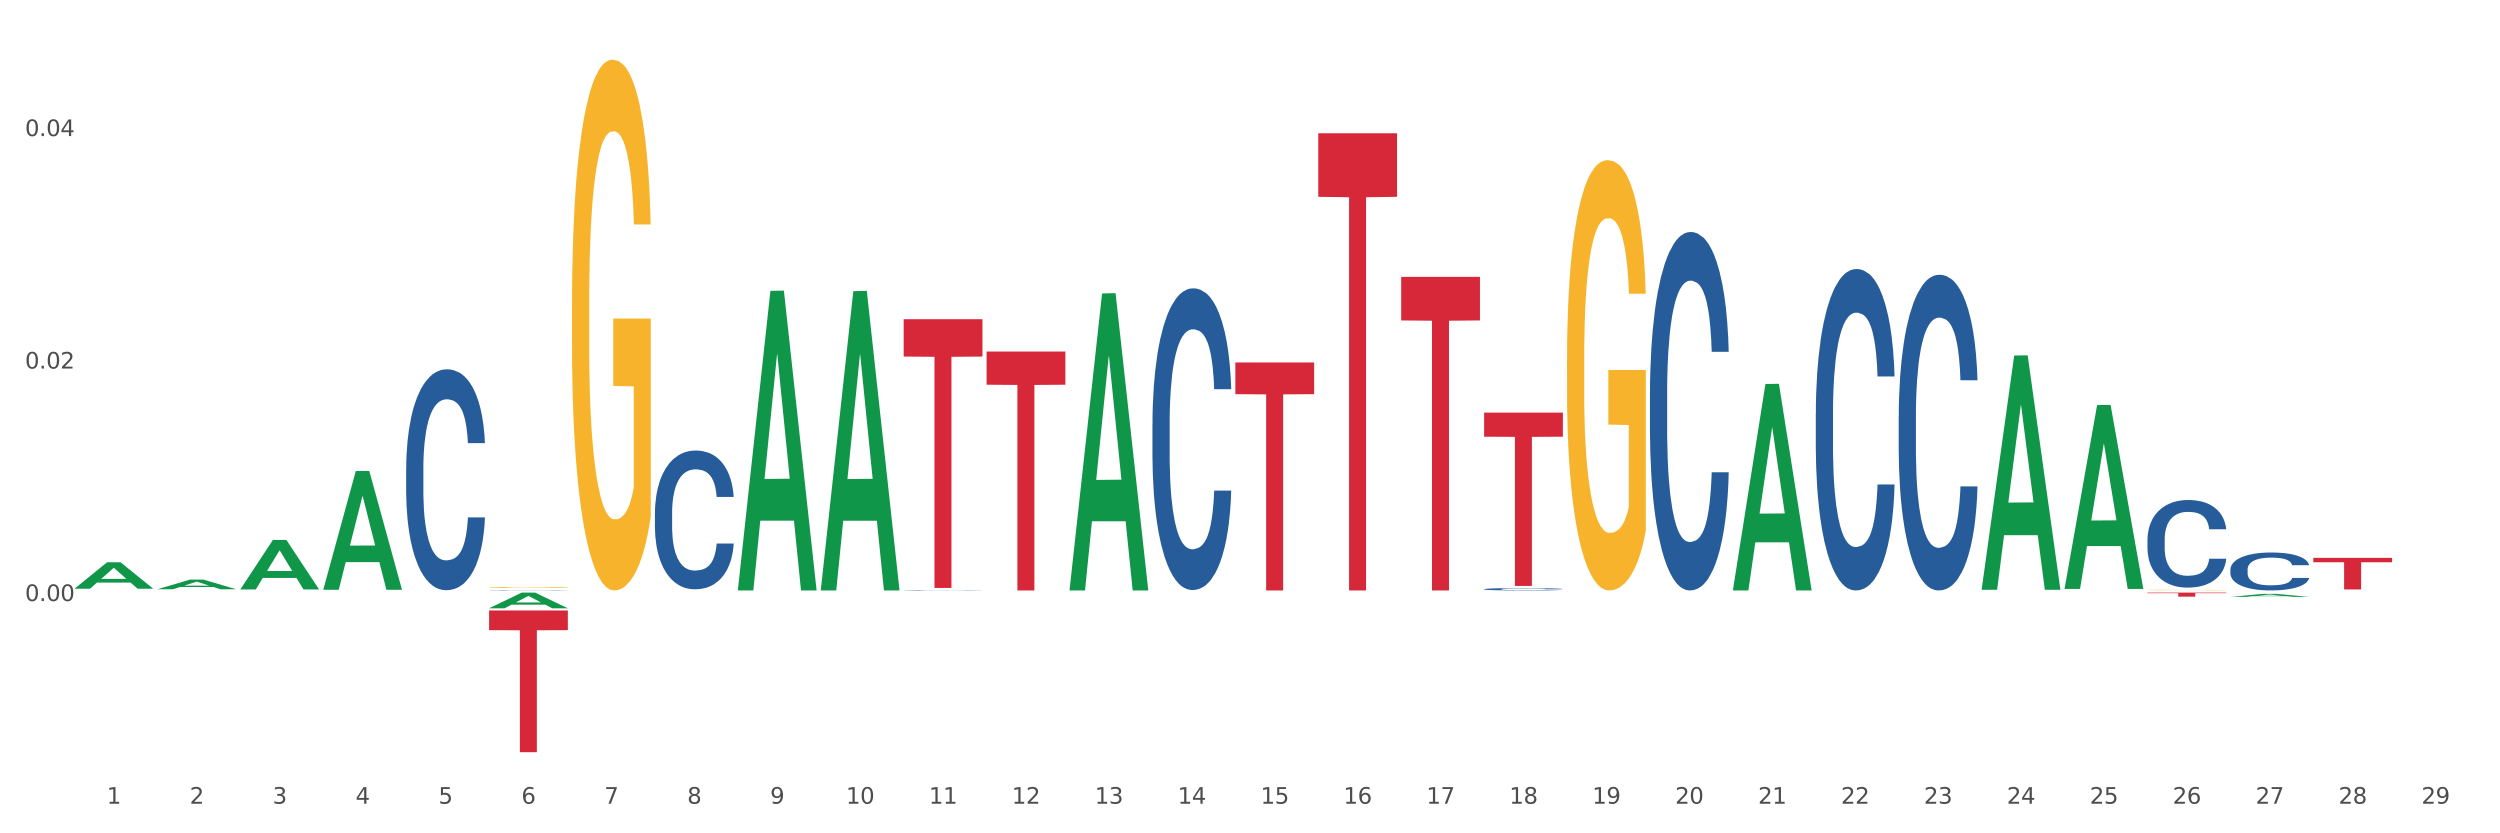 <?xml version="1.0" encoding="utf-8" standalone="no"?>
<!DOCTYPE svg PUBLIC "-//W3C//DTD SVG 1.1//EN"
  "http://www.w3.org/Graphics/SVG/1.1/DTD/svg11.dtd">
<svg xmlns:xlink="http://www.w3.org/1999/xlink" width="1080pt" height="360pt" viewBox="0 0 1080 360" xmlns="http://www.w3.org/2000/svg" version="1.1">
 <rect x="0" y="0" width="1080" height="360" fill="#333333" stroke="none"/>
 <defs>
  <style type="text/css">*{stroke-linejoin: round; stroke-linecap: butt}</style>
 </defs>
 <g id="figure_1">
  <g id="patch_1">
   <path d="M 0 360 
L 1080 360 
L 1080 0 
L 0 0 
z
" style="fill: #ffffff; stroke: #ffffff; stroke-linejoin: miter"/>
  </g>
  <g id="axes_1">
   <g id="matplotlib.axis_1">
    <g id="xtick_1">
     <g id="text_1">
      <!-- 1 -->
      <g style="fill: #4d4d4d" transform="translate(46.136 347.204) scale(0.096 -0.096)">
       <defs>
        <path id="DejaVuSans-31" d="M 794 531 
L 1825 531 
L 1825 4091 
L 703 3866 
L 703 4441 
L 1819 4666 
L 2450 4666 
L 2450 531 
L 3481 531 
L 3481 0 
L 794 0 
L 794 531 
z
" transform="scale(0.016)"/>
       </defs>
       <use xlink:href="#DejaVuSans-31"/>
      </g>
     </g>
    </g>
    <g id="xtick_2">
     <g id="text_2">
      <!-- 2 -->
      <g style="fill: #4d4d4d" transform="translate(81.957 347.204) scale(0.096 -0.096)">
       <defs>
        <path id="DejaVuSans-32" d="M 1228 531 
L 3431 531 
L 3431 0 
L 469 0 
L 469 531 
Q 828 903 1448 1529 
Q 2069 2156 2228 2338 
Q 2531 2678 2651 2914 
Q 2772 3150 2772 3378 
Q 2772 3750 2511 3984 
Q 2250 4219 1831 4219 
Q 1534 4219 1204 4116 
Q 875 4013 500 3803 
L 500 4441 
Q 881 4594 1212 4672 
Q 1544 4750 1819 4750 
Q 2544 4750 2975 4387 
Q 3406 4025 3406 3419 
Q 3406 3131 3298 2873 
Q 3191 2616 2906 2266 
Q 2828 2175 2409 1742 
Q 1991 1309 1228 531 
z
" transform="scale(0.016)"/>
       </defs>
       <use xlink:href="#DejaVuSans-32"/>
      </g>
     </g>
    </g>
    <g id="xtick_3">
     <g id="text_3">
      <!-- 3 -->
      <g style="fill: #4d4d4d" transform="translate(117.779 347.204) scale(0.096 -0.096)">
       <defs>
        <path id="DejaVuSans-33" d="M 2597 2516 
Q 3050 2419 3304 2112 
Q 3559 1806 3559 1356 
Q 3559 666 3084 287 
Q 2609 -91 1734 -91 
Q 1441 -91 1130 -33 
Q 819 25 488 141 
L 488 750 
Q 750 597 1062 519 
Q 1375 441 1716 441 
Q 2309 441 2620 675 
Q 2931 909 2931 1356 
Q 2931 1769 2642 2001 
Q 2353 2234 1838 2234 
L 1294 2234 
L 1294 2753 
L 1863 2753 
Q 2328 2753 2575 2939 
Q 2822 3125 2822 3475 
Q 2822 3834 2567 4026 
Q 2313 4219 1838 4219 
Q 1578 4219 1281 4162 
Q 984 4106 628 3988 
L 628 4550 
Q 988 4650 1302 4700 
Q 1616 4750 1894 4750 
Q 2613 4750 3031 4423 
Q 3450 4097 3450 3541 
Q 3450 3153 3228 2886 
Q 3006 2619 2597 2516 
z
" transform="scale(0.016)"/>
       </defs>
       <use xlink:href="#DejaVuSans-33"/>
      </g>
     </g>
    </g>
    <g id="xtick_4">
     <g id="text_4">
      <!-- 4 -->
      <g style="fill: #4d4d4d" transform="translate(153.6 347.204) scale(0.096 -0.096)">
       <defs>
        <path id="DejaVuSans-34" d="M 2419 4116 
L 825 1625 
L 2419 1625 
L 2419 4116 
z
M 2253 4666 
L 3047 4666 
L 3047 1625 
L 3713 1625 
L 3713 1100 
L 3047 1100 
L 3047 0 
L 2419 0 
L 2419 1100 
L 313 1100 
L 313 1709 
L 2253 4666 
z
" transform="scale(0.016)"/>
       </defs>
       <use xlink:href="#DejaVuSans-34"/>
      </g>
     </g>
    </g>
    <g id="xtick_5">
     <g id="text_5">
      <!-- 5 -->
      <g style="fill: #4d4d4d" transform="translate(189.421 347.204) scale(0.096 -0.096)">
       <defs>
        <path id="DejaVuSans-35" d="M 691 4666 
L 3169 4666 
L 3169 4134 
L 1269 4134 
L 1269 2991 
Q 1406 3038 1543 3061 
Q 1681 3084 1819 3084 
Q 2600 3084 3056 2656 
Q 3513 2228 3513 1497 
Q 3513 744 3044 326 
Q 2575 -91 1722 -91 
Q 1428 -91 1123 -41 
Q 819 9 494 109 
L 494 744 
Q 775 591 1075 516 
Q 1375 441 1709 441 
Q 2250 441 2565 725 
Q 2881 1009 2881 1497 
Q 2881 1984 2565 2268 
Q 2250 2553 1709 2553 
Q 1456 2553 1204 2497 
Q 953 2441 691 2322 
L 691 4666 
z
" transform="scale(0.016)"/>
       </defs>
       <use xlink:href="#DejaVuSans-35"/>
      </g>
     </g>
    </g>
    <g id="xtick_6">
     <g id="text_6">
      <!-- 6 -->
      <g style="fill: #4d4d4d" transform="translate(225.242 347.204) scale(0.096 -0.096)">
       <defs>
        <path id="DejaVuSans-36" d="M 2113 2584 
Q 1688 2584 1439 2293 
Q 1191 2003 1191 1497 
Q 1191 994 1439 701 
Q 1688 409 2113 409 
Q 2538 409 2786 701 
Q 3034 994 3034 1497 
Q 3034 2003 2786 2293 
Q 2538 2584 2113 2584 
z
M 3366 4563 
L 3366 3988 
Q 3128 4100 2886 4159 
Q 2644 4219 2406 4219 
Q 1781 4219 1451 3797 
Q 1122 3375 1075 2522 
Q 1259 2794 1537 2939 
Q 1816 3084 2150 3084 
Q 2853 3084 3261 2657 
Q 3669 2231 3669 1497 
Q 3669 778 3244 343 
Q 2819 -91 2113 -91 
Q 1303 -91 875 529 
Q 447 1150 447 2328 
Q 447 3434 972 4092 
Q 1497 4750 2381 4750 
Q 2619 4750 2861 4703 
Q 3103 4656 3366 4563 
z
" transform="scale(0.016)"/>
       </defs>
       <use xlink:href="#DejaVuSans-36"/>
      </g>
     </g>
    </g>
    <g id="xtick_7">
     <g id="text_7">
      <!-- 7 -->
      <g style="fill: #4d4d4d" transform="translate(261.064 347.204) scale(0.096 -0.096)">
       <defs>
        <path id="DejaVuSans-37" d="M 525 4666 
L 3525 4666 
L 3525 4397 
L 1831 0 
L 1172 0 
L 2766 4134 
L 525 4134 
L 525 4666 
z
" transform="scale(0.016)"/>
       </defs>
       <use xlink:href="#DejaVuSans-37"/>
      </g>
     </g>
    </g>
    <g id="xtick_8">
     <g id="text_8">
      <!-- 8 -->
      <g style="fill: #4d4d4d" transform="translate(296.885 347.204) scale(0.096 -0.096)">
       <defs>
        <path id="DejaVuSans-38" d="M 2034 2216 
Q 1584 2216 1326 1975 
Q 1069 1734 1069 1313 
Q 1069 891 1326 650 
Q 1584 409 2034 409 
Q 2484 409 2743 651 
Q 3003 894 3003 1313 
Q 3003 1734 2745 1975 
Q 2488 2216 2034 2216 
z
M 1403 2484 
Q 997 2584 770 2862 
Q 544 3141 544 3541 
Q 544 4100 942 4425 
Q 1341 4750 2034 4750 
Q 2731 4750 3128 4425 
Q 3525 4100 3525 3541 
Q 3525 3141 3298 2862 
Q 3072 2584 2669 2484 
Q 3125 2378 3379 2068 
Q 3634 1759 3634 1313 
Q 3634 634 3220 271 
Q 2806 -91 2034 -91 
Q 1263 -91 848 271 
Q 434 634 434 1313 
Q 434 1759 690 2068 
Q 947 2378 1403 2484 
z
M 1172 3481 
Q 1172 3119 1398 2916 
Q 1625 2713 2034 2713 
Q 2441 2713 2670 2916 
Q 2900 3119 2900 3481 
Q 2900 3844 2670 4047 
Q 2441 4250 2034 4250 
Q 1625 4250 1398 4047 
Q 1172 3844 1172 3481 
z
" transform="scale(0.016)"/>
       </defs>
       <use xlink:href="#DejaVuSans-38"/>
      </g>
     </g>
    </g>
    <g id="xtick_9">
     <g id="text_9">
      <!-- 9 -->
      <g style="fill: #4d4d4d" transform="translate(332.706 347.204) scale(0.096 -0.096)">
       <defs>
        <path id="DejaVuSans-39" d="M 703 97 
L 703 672 
Q 941 559 1184 500 
Q 1428 441 1663 441 
Q 2288 441 2617 861 
Q 2947 1281 2994 2138 
Q 2813 1869 2534 1725 
Q 2256 1581 1919 1581 
Q 1219 1581 811 2004 
Q 403 2428 403 3163 
Q 403 3881 828 4315 
Q 1253 4750 1959 4750 
Q 2769 4750 3195 4129 
Q 3622 3509 3622 2328 
Q 3622 1225 3098 567 
Q 2575 -91 1691 -91 
Q 1453 -91 1209 -44 
Q 966 3 703 97 
z
M 1959 2075 
Q 2384 2075 2632 2365 
Q 2881 2656 2881 3163 
Q 2881 3666 2632 3958 
Q 2384 4250 1959 4250 
Q 1534 4250 1286 3958 
Q 1038 3666 1038 3163 
Q 1038 2656 1286 2365 
Q 1534 2075 1959 2075 
z
" transform="scale(0.016)"/>
       </defs>
       <use xlink:href="#DejaVuSans-39"/>
      </g>
     </g>
    </g>
    <g id="xtick_10">
     <g id="text_10">
      <!-- 10 -->
      <g style="fill: #4d4d4d" transform="translate(365.473 347.204) scale(0.096 -0.096)">
       <defs>
        <path id="DejaVuSans-30" d="M 2034 4250 
Q 1547 4250 1301 3770 
Q 1056 3291 1056 2328 
Q 1056 1369 1301 889 
Q 1547 409 2034 409 
Q 2525 409 2770 889 
Q 3016 1369 3016 2328 
Q 3016 3291 2770 3770 
Q 2525 4250 2034 4250 
z
M 2034 4750 
Q 2819 4750 3233 4129 
Q 3647 3509 3647 2328 
Q 3647 1150 3233 529 
Q 2819 -91 2034 -91 
Q 1250 -91 836 529 
Q 422 1150 422 2328 
Q 422 3509 836 4129 
Q 1250 4750 2034 4750 
z
" transform="scale(0.016)"/>
       </defs>
       <use xlink:href="#DejaVuSans-31"/>
       <use xlink:href="#DejaVuSans-30" transform="translate(63.623 0)"/>
      </g>
     </g>
    </g>
    <g id="xtick_11">
     <g id="text_11">
      <!-- 11 -->
      <g style="fill: #4d4d4d" transform="translate(401.295 347.204) scale(0.096 -0.096)">
       <use xlink:href="#DejaVuSans-31"/>
       <use xlink:href="#DejaVuSans-31" transform="translate(63.623 0)"/>
      </g>
     </g>
    </g>
    <g id="xtick_12">
     <g id="text_12">
      <!-- 12 -->
      <g style="fill: #4d4d4d" transform="translate(437.116 347.204) scale(0.096 -0.096)">
       <use xlink:href="#DejaVuSans-31"/>
       <use xlink:href="#DejaVuSans-32" transform="translate(63.623 0)"/>
      </g>
     </g>
    </g>
    <g id="xtick_13">
     <g id="text_13">
      <!-- 13 -->
      <g style="fill: #4d4d4d" transform="translate(472.937 347.204) scale(0.096 -0.096)">
       <use xlink:href="#DejaVuSans-31"/>
       <use xlink:href="#DejaVuSans-33" transform="translate(63.623 0)"/>
      </g>
     </g>
    </g>
    <g id="xtick_14">
     <g id="text_14">
      <!-- 14 -->
      <g style="fill: #4d4d4d" transform="translate(508.758 347.204) scale(0.096 -0.096)">
       <use xlink:href="#DejaVuSans-31"/>
       <use xlink:href="#DejaVuSans-34" transform="translate(63.623 0)"/>
      </g>
     </g>
    </g>
    <g id="xtick_15">
     <g id="text_15">
      <!-- 15 -->
      <g style="fill: #4d4d4d" transform="translate(544.58 347.204) scale(0.096 -0.096)">
       <use xlink:href="#DejaVuSans-31"/>
       <use xlink:href="#DejaVuSans-35" transform="translate(63.623 0)"/>
      </g>
     </g>
    </g>
    <g id="xtick_16">
     <g id="text_16">
      <!-- 16 -->
      <g style="fill: #4d4d4d" transform="translate(580.401 347.204) scale(0.096 -0.096)">
       <use xlink:href="#DejaVuSans-31"/>
       <use xlink:href="#DejaVuSans-36" transform="translate(63.623 0)"/>
      </g>
     </g>
    </g>
    <g id="xtick_17">
     <g id="text_17">
      <!-- 17 -->
      <g style="fill: #4d4d4d" transform="translate(616.222 347.204) scale(0.096 -0.096)">
       <use xlink:href="#DejaVuSans-31"/>
       <use xlink:href="#DejaVuSans-37" transform="translate(63.623 0)"/>
      </g>
     </g>
    </g>
    <g id="xtick_18">
     <g id="text_18">
      <!-- 18 -->
      <g style="fill: #4d4d4d" transform="translate(652.043 347.204) scale(0.096 -0.096)">
       <use xlink:href="#DejaVuSans-31"/>
       <use xlink:href="#DejaVuSans-38" transform="translate(63.623 0)"/>
      </g>
     </g>
    </g>
    <g id="xtick_19">
     <g id="text_19">
      <!-- 19 -->
      <g style="fill: #4d4d4d" transform="translate(687.864 347.204) scale(0.096 -0.096)">
       <use xlink:href="#DejaVuSans-31"/>
       <use xlink:href="#DejaVuSans-39" transform="translate(63.623 0)"/>
      </g>
     </g>
    </g>
    <g id="xtick_20">
     <g id="text_20">
      <!-- 20 -->
      <g style="fill: #4d4d4d" transform="translate(723.686 347.204) scale(0.096 -0.096)">
       <use xlink:href="#DejaVuSans-32"/>
       <use xlink:href="#DejaVuSans-30" transform="translate(63.623 0)"/>
      </g>
     </g>
    </g>
    <g id="xtick_21">
     <g id="text_21">
      <!-- 21 -->
      <g style="fill: #4d4d4d" transform="translate(759.507 347.204) scale(0.096 -0.096)">
       <use xlink:href="#DejaVuSans-32"/>
       <use xlink:href="#DejaVuSans-31" transform="translate(63.623 0)"/>
      </g>
     </g>
    </g>
    <g id="xtick_22">
     <g id="text_22">
      <!-- 22 -->
      <g style="fill: #4d4d4d" transform="translate(795.328 347.204) scale(0.096 -0.096)">
       <use xlink:href="#DejaVuSans-32"/>
       <use xlink:href="#DejaVuSans-32" transform="translate(63.623 0)"/>
      </g>
     </g>
    </g>
    <g id="xtick_23">
     <g id="text_23">
      <!-- 23 -->
      <g style="fill: #4d4d4d" transform="translate(831.149 347.204) scale(0.096 -0.096)">
       <use xlink:href="#DejaVuSans-32"/>
       <use xlink:href="#DejaVuSans-33" transform="translate(63.623 0)"/>
      </g>
     </g>
    </g>
    <g id="xtick_24">
     <g id="text_24">
      <!-- 24 -->
      <g style="fill: #4d4d4d" transform="translate(866.971 347.204) scale(0.096 -0.096)">
       <use xlink:href="#DejaVuSans-32"/>
       <use xlink:href="#DejaVuSans-34" transform="translate(63.623 0)"/>
      </g>
     </g>
    </g>
    <g id="xtick_25">
     <g id="text_25">
      <!-- 25 -->
      <g style="fill: #4d4d4d" transform="translate(902.792 347.204) scale(0.096 -0.096)">
       <use xlink:href="#DejaVuSans-32"/>
       <use xlink:href="#DejaVuSans-35" transform="translate(63.623 0)"/>
      </g>
     </g>
    </g>
    <g id="xtick_26">
     <g id="text_26">
      <!-- 26 -->
      <g style="fill: #4d4d4d" transform="translate(938.613 347.204) scale(0.096 -0.096)">
       <use xlink:href="#DejaVuSans-32"/>
       <use xlink:href="#DejaVuSans-36" transform="translate(63.623 0)"/>
      </g>
     </g>
    </g>
    <g id="xtick_27">
     <g id="text_27">
      <!-- 27 -->
      <g style="fill: #4d4d4d" transform="translate(974.434 347.204) scale(0.096 -0.096)">
       <use xlink:href="#DejaVuSans-32"/>
       <use xlink:href="#DejaVuSans-37" transform="translate(63.623 0)"/>
      </g>
     </g>
    </g>
    <g id="xtick_28">
     <g id="text_28">
      <!-- 28 -->
      <g style="fill: #4d4d4d" transform="translate(1010.256 347.204) scale(0.096 -0.096)">
       <use xlink:href="#DejaVuSans-32"/>
       <use xlink:href="#DejaVuSans-38" transform="translate(63.623 0)"/>
      </g>
     </g>
    </g>
    <g id="xtick_29">
     <g id="text_29">
      <!-- 29 -->
      <g style="fill: #4d4d4d" transform="translate(1046.077 347.204) scale(0.096 -0.096)">
       <use xlink:href="#DejaVuSans-32"/>
       <use xlink:href="#DejaVuSans-39" transform="translate(63.623 0)"/>
      </g>
     </g>
    </g>
    <g id="xtick_30"/>
    <g id="xtick_31"/>
    <g id="xtick_32"/>
    <g id="xtick_33"/>
    <g id="xtick_34"/>
    <g id="xtick_35"/>
    <g id="xtick_36"/>
    <g id="xtick_37"/>
    <g id="xtick_38"/>
    <g id="xtick_39"/>
    <g id="xtick_40"/>
    <g id="xtick_41"/>
    <g id="xtick_42"/>
    <g id="xtick_43"/>
    <g id="xtick_44"/>
    <g id="xtick_45"/>
    <g id="xtick_46"/>
    <g id="xtick_47"/>
    <g id="xtick_48"/>
    <g id="xtick_49"/>
    <g id="xtick_50"/>
    <g id="xtick_51"/>
    <g id="xtick_52"/>
    <g id="xtick_53"/>
    <g id="xtick_54"/>
    <g id="xtick_55"/>
    <g id="xtick_56"/>
    <g id="xtick_57"/>
   </g>
   <g id="matplotlib.axis_2">
    <g id="ytick_1">
     <g id="text_30">
      <!-- 0.00 -->
      <g style="fill: #4d4d4d" transform="translate(10.8 259.654) scale(0.096 -0.096)">
       <defs>
        <path id="DejaVuSans-2e" d="M 684 794 
L 1344 794 
L 1344 0 
L 684 0 
L 684 794 
z
" transform="scale(0.016)"/>
       </defs>
       <use xlink:href="#DejaVuSans-30"/>
       <use xlink:href="#DejaVuSans-2e" transform="translate(63.623 0)"/>
       <use xlink:href="#DejaVuSans-30" transform="translate(95.41 0)"/>
       <use xlink:href="#DejaVuSans-30" transform="translate(159.033 0)"/>
      </g>
     </g>
    </g>
    <g id="ytick_2">
     <g id="text_31">
      <!-- 0.02 -->
      <g style="fill: #4d4d4d" transform="translate(10.8 159.221) scale(0.096 -0.096)">
       <use xlink:href="#DejaVuSans-30"/>
       <use xlink:href="#DejaVuSans-2e" transform="translate(63.623 0)"/>
       <use xlink:href="#DejaVuSans-30" transform="translate(95.41 0)"/>
       <use xlink:href="#DejaVuSans-32" transform="translate(159.033 0)"/>
      </g>
     </g>
    </g>
    <g id="ytick_3">
     <g id="text_32">
      <!-- 0.04 -->
      <g style="fill: #4d4d4d" transform="translate(10.8 58.788) scale(0.096 -0.096)">
       <use xlink:href="#DejaVuSans-30"/>
       <use xlink:href="#DejaVuSans-2e" transform="translate(63.623 0)"/>
       <use xlink:href="#DejaVuSans-30" transform="translate(95.41 0)"/>
       <use xlink:href="#DejaVuSans-34" transform="translate(159.033 0)"/>
      </g>
     </g>
    </g>
    <g id="ytick_4"/>
    <g id="ytick_5"/>
    <g id="ytick_6"/>
   </g>
   <g id="PolyCollection_1">
    <path d="M 32.175 254.323 
L 32.21 254.313 
L 46.243 242.902 
L 52.067 242.891 
L 66.205 254.345 
L 59.469 254.345 
L 56.417 251.678 
L 41.928 251.678 
L 41.823 251.721 
L 38.876 254.345 
L 32.175 254.345 
L 32.175 254.323 
L 43.752 250.086 
L 54.593 250.075 
L 49.225 245.332 
L 49.155 245.311 
L 49.085 245.343 
L 43.717 250.075 
L 43.752 250.086 
L 32.175 254.323 
z
" clip-path="url(#pbd6d0f47b1)" style="fill: #109648"/>
    <path d="M 67.996 254.555 
L 68.031 254.551 
L 82.064 250.396 
L 87.888 250.392 
L 102.026 254.563 
L 95.291 254.563 
L 92.238 253.591 
L 77.749 253.591 
L 77.644 253.607 
L 74.697 254.563 
L 67.996 254.563 
L 67.996 254.555 
L 79.574 253.012 
L 90.414 253.008 
L 85.046 251.281 
L 84.976 251.273 
L 84.906 251.285 
L 79.538 253.008 
L 79.574 253.012 
L 67.996 254.555 
z
" clip-path="url(#pbd6d0f47b1)" style="fill: #109648"/>
    <path d="M 103.817 254.602 
L 103.853 254.582 
L 117.886 233.262 
L 123.709 233.242 
L 137.848 254.642 
L 131.112 254.642 
L 128.06 249.659 
L 113.57 249.659 
L 113.465 249.739 
L 110.518 254.642 
L 103.817 254.642 
L 103.817 254.602 
L 115.395 246.685 
L 126.235 246.665 
L 120.868 237.804 
L 120.797 237.763 
L 120.727 237.824 
L 115.36 246.665 
L 115.395 246.685 
L 103.817 254.602 
z
" clip-path="url(#pbd6d0f47b1)" style="fill: #109648"/>
    <path d="M 856.064 254.595 
L 856.099 254.499 
L 870.132 153.584 
L 875.955 153.489 
L 890.094 254.785 
L 883.358 254.785 
L 880.306 231.197 
L 865.817 231.197 
L 865.711 231.577 
L 862.764 254.785 
L 856.064 254.785 
L 856.064 254.595 
L 867.641 217.12 
L 878.481 217.025 
L 873.114 175.08 
L 873.044 174.889 
L 872.973 175.175 
L 867.606 217.025 
L 867.641 217.12 
L 856.064 254.595 
z
" clip-path="url(#pbd6d0f47b1)" style="fill: #109648"/>
    <path d="M 748.6 254.919 
L 748.635 254.835 
L 762.668 165.879 
L 768.492 165.795 
L 782.63 255.086 
L 775.894 255.086 
L 772.842 234.294 
L 758.353 234.294 
L 758.248 234.629 
L 755.301 255.086 
L 748.6 255.086 
L 748.6 254.919 
L 760.177 221.885 
L 771.018 221.801 
L 765.65 184.827 
L 765.58 184.659 
L 765.51 184.911 
L 760.142 221.801 
L 760.177 221.885 
L 748.6 254.919 
z
" clip-path="url(#pbd6d0f47b1)" style="fill: #109648"/>
    <path d="M 462.03 254.845 
L 462.065 254.724 
L 476.098 126.771 
L 481.922 126.651 
L 496.06 255.086 
L 489.324 255.086 
L 486.272 225.178 
L 471.783 225.178 
L 471.678 225.661 
L 468.731 255.086 
L 462.03 255.086 
L 462.03 254.845 
L 473.607 207.33 
L 484.448 207.209 
L 479.08 154.026 
L 479.01 153.785 
L 478.94 154.147 
L 473.572 207.209 
L 473.607 207.33 
L 462.03 254.845 
z
" clip-path="url(#pbd6d0f47b1)" style="fill: #109648"/>
    <path d="M 354.566 254.843 
L 354.601 254.722 
L 368.634 125.777 
L 374.458 125.655 
L 388.596 255.086 
L 381.861 255.086 
L 378.808 224.946 
L 364.319 224.946 
L 364.214 225.433 
L 361.267 255.086 
L 354.566 255.086 
L 354.566 254.843 
L 366.143 206.96 
L 376.984 206.838 
L 371.616 153.243 
L 371.546 153 
L 371.476 153.364 
L 366.108 206.838 
L 366.143 206.96 
L 354.566 254.843 
z
" clip-path="url(#pbd6d0f47b1)" style="fill: #109648"/>
    <path d="M 318.745 254.843 
L 318.78 254.721 
L 332.813 125.657 
L 338.637 125.536 
L 352.775 255.086 
L 346.039 255.086 
L 342.987 224.919 
L 328.498 224.919 
L 328.393 225.405 
L 325.446 255.086 
L 318.745 255.086 
L 318.745 254.843 
L 330.322 206.915 
L 341.163 206.794 
L 335.795 153.149 
L 335.725 152.906 
L 335.655 153.27 
L 330.287 206.794 
L 330.322 206.915 
L 318.745 254.843 
z
" clip-path="url(#pbd6d0f47b1)" style="fill: #109648"/>
    <path d="M 139.639 254.712 
L 139.674 254.664 
L 153.707 203.476 
L 159.531 203.428 
L 173.669 254.808 
L 166.933 254.808 
L 163.881 242.844 
L 149.392 242.844 
L 149.286 243.037 
L 146.34 254.808 
L 139.639 254.808 
L 139.639 254.712 
L 151.216 235.703 
L 162.057 235.655 
L 156.689 214.379 
L 156.619 214.283 
L 156.549 214.427 
L 151.181 235.655 
L 151.216 235.703 
L 139.639 254.712 
z
" clip-path="url(#pbd6d0f47b1)" style="fill: #109648"/>
    <path d="M 211.281 262.78 
L 211.316 262.773 
L 225.349 256.014 
L 231.173 256.007 
L 245.311 262.793 
L 238.576 262.793 
L 235.523 261.212 
L 221.034 261.212 
L 220.929 261.238 
L 217.982 262.793 
L 211.281 262.793 
L 211.281 262.78 
L 222.858 260.27 
L 233.699 260.263 
L 228.331 257.453 
L 228.261 257.441 
L 228.191 257.46 
L 222.823 260.263 
L 222.858 260.27 
L 211.281 262.78 
z
" clip-path="url(#pbd6d0f47b1)" style="fill: #109648"/>
    <path d="M 891.885 254.273 
L 891.92 254.198 
L 905.953 174.991 
L 911.777 174.917 
L 925.915 254.422 
L 919.179 254.422 
L 916.127 235.908 
L 901.638 235.908 
L 901.533 236.207 
L 898.586 254.422 
L 891.885 254.422 
L 891.885 254.273 
L 903.462 224.86 
L 914.303 224.785 
L 908.935 191.863 
L 908.865 191.714 
L 908.795 191.938 
L 903.427 224.785 
L 903.462 224.86 
L 891.885 254.273 
z
" clip-path="url(#pbd6d0f47b1)" style="fill: #109648"/>
    <path d="M 641.136 254.519 
L 641.176 254.518 
L 641.176 254.491 
L 641.297 254.455 
L 641.74 254.39 
L 642.303 254.34 
L 643.268 254.281 
L 643.791 254.257 
L 644.475 254.23 
L 645.883 254.185 
L 647.492 254.148 
L 648.618 254.127 
L 649.463 254.114 
L 651.353 254.09 
L 652.439 254.08 
L 653.566 254.071 
L 654.531 254.066 
L 656.14 254.059 
L 657.427 254.056 
L 658.916 254.055 
L 660.162 254.056 
L 661.812 254.06 
L 664.225 254.071 
L 665.15 254.078 
L 666.397 254.089 
L 667.685 254.104 
L 668.73 254.119 
L 669.937 254.141 
L 671.184 254.169 
L 672.391 254.205 
L 673.236 254.238 
L 673.919 254.273 
L 674.523 254.315 
L 674.965 254.361 
L 675.166 254.4 
L 667.805 254.4 
L 667.604 254.365 
L 667.202 254.327 
L 666.8 254.302 
L 666.357 254.281 
L 665.673 254.258 
L 665.07 254.243 
L 664.064 254.225 
L 663.139 254.214 
L 662.375 254.207 
L 661.45 254.201 
L 659.479 254.196 
L 658.071 254.196 
L 657.186 254.198 
L 656.1 254.202 
L 655.175 254.209 
L 654.089 254.22 
L 653.244 254.232 
L 652.399 254.248 
L 651.916 254.26 
L 651.192 254.28 
L 650.71 254.297 
L 650.066 254.327 
L 649.704 254.347 
L 649.06 254.401 
L 648.779 254.44 
L 648.658 254.468 
L 648.578 254.498 
L 648.578 254.645 
L 648.819 254.711 
L 649.02 254.739 
L 649.342 254.771 
L 649.945 254.812 
L 650.83 254.853 
L 651.755 254.882 
L 652.52 254.9 
L 653.244 254.913 
L 653.968 254.923 
L 654.853 254.933 
L 655.577 254.938 
L 656.663 254.944 
L 657.95 254.947 
L 658.956 254.947 
L 661.007 254.942 
L 661.932 254.937 
L 662.817 254.931 
L 663.783 254.921 
L 664.547 254.909 
L 664.989 254.901 
L 665.713 254.883 
L 666.277 254.864 
L 666.759 254.842 
L 667.081 254.824 
L 667.443 254.795 
L 667.725 254.763 
L 667.805 254.746 
L 675.166 254.746 
L 675.005 254.78 
L 674.724 254.813 
L 674.161 254.857 
L 673.718 254.883 
L 673.034 254.914 
L 672.31 254.94 
L 671.305 254.969 
L 670.38 254.991 
L 669.414 255.01 
L 668.368 255.027 
L 666.478 255.05 
L 665.794 255.057 
L 664.346 255.068 
L 663.22 255.075 
L 661.57 255.082 
L 659.881 255.085 
L 658.111 255.086 
L 656.542 255.084 
L 654.813 255.079 
L 653.727 255.073 
L 652.52 255.065 
L 651.112 255.051 
L 649.784 255.035 
L 648.538 255.017 
L 647.371 254.995 
L 646.285 254.97 
L 644.877 254.93 
L 643.831 254.89 
L 643.067 254.854 
L 642.544 254.823 
L 642.021 254.783 
L 641.74 254.756 
L 641.297 254.69 
L 641.136 254.629 
L 641.136 254.519 
z
" clip-path="url(#pbd6d0f47b1)" style="fill: #255c99"/>
    <path d="M 211.281 255.002 
L 211.321 255.001 
L 211.321 254.997 
L 211.442 254.992 
L 211.885 254.982 
L 212.448 254.975 
L 213.413 254.966 
L 213.936 254.963 
L 214.62 254.958 
L 216.028 254.952 
L 217.637 254.946 
L 218.763 254.943 
L 219.608 254.941 
L 221.498 254.938 
L 222.584 254.936 
L 223.711 254.935 
L 224.676 254.934 
L 226.285 254.933 
L 227.572 254.933 
L 229.061 254.932 
L 230.308 254.933 
L 231.957 254.933 
L 234.37 254.935 
L 235.295 254.936 
L 236.542 254.938 
L 237.83 254.94 
L 238.875 254.942 
L 240.082 254.945 
L 241.329 254.949 
L 242.536 254.955 
L 243.381 254.96 
L 244.064 254.965 
L 244.668 254.971 
L 245.11 254.978 
L 245.311 254.984 
L 237.95 254.984 
L 237.749 254.979 
L 237.347 254.973 
L 236.945 254.969 
L 236.502 254.966 
L 235.818 254.963 
L 235.215 254.96 
L 234.209 254.958 
L 233.284 254.956 
L 232.52 254.955 
L 231.595 254.954 
L 229.624 254.953 
L 228.216 254.953 
L 227.331 254.954 
L 226.245 254.954 
L 225.32 254.955 
L 224.234 254.957 
L 223.389 254.959 
L 222.544 254.961 
L 222.061 254.963 
L 221.337 254.966 
L 220.855 254.969 
L 220.211 254.973 
L 219.849 254.976 
L 219.206 254.984 
L 218.924 254.99 
L 218.803 254.994 
L 218.723 254.998 
L 218.723 255.02 
L 218.964 255.03 
L 219.165 255.034 
L 219.487 255.039 
L 220.09 255.045 
L 220.975 255.051 
L 221.901 255.056 
L 222.665 255.058 
L 223.389 255.06 
L 224.113 255.062 
L 224.998 255.063 
L 225.722 255.064 
L 226.808 255.065 
L 228.095 255.065 
L 229.101 255.065 
L 231.152 255.065 
L 232.077 255.064 
L 232.962 255.063 
L 233.928 255.062 
L 234.692 255.06 
L 235.135 255.059 
L 235.859 255.056 
L 236.422 255.053 
L 236.904 255.05 
L 237.226 255.047 
L 237.588 255.043 
L 237.87 255.038 
L 237.95 255.036 
L 245.311 255.036 
L 245.15 255.041 
L 244.869 255.046 
L 244.306 255.052 
L 243.863 255.056 
L 243.179 255.061 
L 242.455 255.064 
L 241.45 255.069 
L 240.525 255.072 
L 239.559 255.075 
L 238.513 255.077 
L 236.623 255.081 
L 235.939 255.082 
L 234.491 255.084 
L 233.365 255.085 
L 231.715 255.086 
L 230.026 255.086 
L 228.256 255.086 
L 226.687 255.086 
L 224.958 255.085 
L 223.872 255.084 
L 222.665 255.083 
L 221.257 255.081 
L 219.93 255.079 
L 218.683 255.076 
L 217.516 255.073 
L 216.43 255.069 
L 215.022 255.063 
L 213.976 255.057 
L 213.212 255.052 
L 212.689 255.047 
L 212.166 255.041 
L 211.885 255.037 
L 211.442 255.027 
L 211.281 255.018 
L 211.281 255.002 
z
" clip-path="url(#pbd6d0f47b1)" style="fill: #255c99"/>
    <path d="M 282.924 221.565 
L 282.964 221.511 
L 282.964 219.978 
L 283.085 217.897 
L 283.527 214.065 
L 284.09 211.163 
L 285.056 207.769 
L 285.579 206.346 
L 286.262 204.758 
L 287.67 202.185 
L 289.279 199.995 
L 290.406 198.791 
L 291.25 198.024 
L 293.141 196.655 
L 294.227 196.053 
L 295.353 195.56 
L 296.319 195.232 
L 297.928 194.849 
L 299.215 194.685 
L 300.703 194.63 
L 301.95 194.685 
L 303.599 194.904 
L 306.013 195.56 
L 306.938 195.944 
L 308.185 196.601 
L 309.472 197.477 
L 310.518 198.353 
L 311.725 199.612 
L 312.972 201.254 
L 314.178 203.335 
L 315.023 205.251 
L 315.707 207.276 
L 316.31 209.74 
L 316.753 212.423 
L 316.954 214.667 
L 309.593 214.667 
L 309.392 212.642 
L 308.989 210.452 
L 308.587 208.973 
L 308.145 207.769 
L 307.461 206.4 
L 306.857 205.524 
L 305.852 204.484 
L 304.927 203.827 
L 304.162 203.444 
L 303.237 203.116 
L 301.266 202.787 
L 299.858 202.787 
L 298.973 202.897 
L 297.887 203.17 
L 296.962 203.554 
L 295.876 204.211 
L 295.031 204.922 
L 294.187 205.853 
L 293.704 206.51 
L 292.98 207.714 
L 292.497 208.7 
L 291.854 210.397 
L 291.492 211.601 
L 290.848 214.722 
L 290.566 217.021 
L 290.446 218.609 
L 290.365 220.361 
L 290.365 228.901 
L 290.607 232.734 
L 290.808 234.376 
L 291.13 236.237 
L 291.733 238.646 
L 292.618 241 
L 293.543 242.698 
L 294.307 243.738 
L 295.031 244.504 
L 295.755 245.106 
L 296.64 245.654 
L 297.364 245.982 
L 298.45 246.311 
L 299.738 246.475 
L 300.743 246.475 
L 302.795 246.201 
L 303.72 245.928 
L 304.605 245.544 
L 305.57 244.942 
L 306.335 244.285 
L 306.777 243.793 
L 307.501 242.752 
L 308.064 241.657 
L 308.547 240.398 
L 308.869 239.303 
L 309.231 237.661 
L 309.512 235.799 
L 309.593 234.814 
L 316.954 234.814 
L 316.793 236.785 
L 316.511 238.701 
L 315.948 241.274 
L 315.506 242.752 
L 314.822 244.559 
L 314.098 246.092 
L 313.092 247.789 
L 312.167 249.048 
L 311.202 250.143 
L 310.156 251.129 
L 308.265 252.497 
L 307.582 252.881 
L 306.133 253.537 
L 305.007 253.921 
L 303.358 254.304 
L 301.668 254.523 
L 299.899 254.578 
L 298.33 254.468 
L 296.6 254.14 
L 295.514 253.811 
L 294.307 253.319 
L 292.899 252.552 
L 291.572 251.621 
L 290.325 250.526 
L 289.159 249.267 
L 288.072 247.844 
L 286.665 245.49 
L 285.619 243.19 
L 284.854 241.055 
L 284.332 239.249 
L 283.809 236.949 
L 283.527 235.362 
L 283.085 231.529 
L 282.924 227.971 
L 282.924 221.565 
z
" clip-path="url(#pbd6d0f47b1)" style="fill: #255c99"/>
    <path d="M 963.527 257.853 
L 963.562 257.851 
L 977.595 256.548 
L 983.419 256.547 
L 997.558 257.855 
L 990.822 257.855 
L 987.769 257.55 
L 973.28 257.55 
L 973.175 257.555 
L 970.228 257.855 
L 963.527 257.855 
L 963.527 257.853 
L 975.105 257.369 
L 985.945 257.367 
L 980.578 256.826 
L 980.507 256.823 
L 980.437 256.827 
L 975.07 257.367 
L 975.105 257.369 
L 963.527 257.853 
z
" clip-path="url(#pbd6d0f47b1)" style="fill: #109648"/>
    <path d="M 1035.17 256.007 
L 1035.205 256.007 
L 1049.238 256.007 
L 1055.062 256.007 
L 1069.2 256.007 
L 1062.464 256.007 
L 1059.412 256.007 
L 1044.923 256.007 
L 1044.818 256.007 
L 1041.871 256.007 
L 1035.17 256.007 
L 1035.17 256.007 
L 1046.747 256.007 
L 1057.588 256.007 
L 1052.22 256.007 
L 1052.15 256.007 
L 1052.08 256.007 
L 1046.712 256.007 
L 1046.747 256.007 
L 1035.17 256.007 
z
" clip-path="url(#pbd6d0f47b1)" style="fill: #109648"/>
    <path d="M 963.527 246.043 
L 963.568 246.028 
L 963.568 245.609 
L 963.688 245.041 
L 964.131 243.994 
L 964.694 243.201 
L 965.659 242.273 
L 966.182 241.884 
L 966.866 241.45 
L 968.274 240.747 
L 969.883 240.149 
L 971.009 239.82 
L 971.854 239.61 
L 973.744 239.236 
L 974.831 239.071 
L 975.957 238.937 
L 976.922 238.847 
L 978.531 238.742 
L 979.818 238.697 
L 981.307 238.682 
L 982.554 238.697 
L 984.203 238.757 
L 986.616 238.937 
L 987.542 239.042 
L 988.789 239.221 
L 990.076 239.46 
L 991.122 239.7 
L 992.328 240.044 
L 993.575 240.493 
L 994.782 241.061 
L 995.627 241.585 
L 996.311 242.138 
L 996.914 242.812 
L 997.356 243.545 
L 997.558 244.158 
L 990.196 244.158 
L 989.995 243.605 
L 989.593 243.006 
L 989.191 242.602 
L 988.748 242.273 
L 988.064 241.899 
L 987.461 241.66 
L 986.455 241.375 
L 985.53 241.196 
L 984.766 241.091 
L 983.841 241.001 
L 981.87 240.912 
L 980.462 240.912 
L 979.577 240.942 
L 978.491 241.016 
L 977.566 241.121 
L 976.48 241.301 
L 975.635 241.495 
L 974.79 241.75 
L 974.308 241.929 
L 973.584 242.258 
L 973.101 242.527 
L 972.457 242.991 
L 972.095 243.32 
L 971.452 244.173 
L 971.17 244.802 
L 971.049 245.235 
L 970.969 245.714 
L 970.969 248.048 
L 971.21 249.095 
L 971.411 249.544 
L 971.733 250.053 
L 972.337 250.711 
L 973.222 251.355 
L 974.147 251.818 
L 974.911 252.103 
L 975.635 252.312 
L 976.359 252.477 
L 977.244 252.626 
L 977.968 252.716 
L 979.054 252.806 
L 980.341 252.851 
L 981.347 252.851 
L 983.398 252.776 
L 984.324 252.701 
L 985.208 252.596 
L 986.174 252.432 
L 986.938 252.252 
L 987.381 252.118 
L 988.105 251.833 
L 988.668 251.534 
L 989.151 251.19 
L 989.472 250.891 
L 989.834 250.442 
L 990.116 249.933 
L 990.196 249.664 
L 997.558 249.664 
L 997.397 250.203 
L 997.115 250.726 
L 996.552 251.429 
L 996.109 251.833 
L 995.426 252.327 
L 994.702 252.746 
L 993.696 253.21 
L 992.771 253.554 
L 991.805 253.853 
L 990.76 254.122 
L 988.869 254.496 
L 988.185 254.601 
L 986.737 254.781 
L 985.611 254.885 
L 983.962 254.99 
L 982.272 255.05 
L 980.502 255.065 
L 978.933 255.035 
L 977.204 254.945 
L 976.118 254.856 
L 974.911 254.721 
L 973.503 254.511 
L 972.176 254.257 
L 970.929 253.958 
L 969.762 253.614 
L 968.676 253.225 
L 967.268 252.581 
L 966.222 251.953 
L 965.458 251.37 
L 964.935 250.876 
L 964.412 250.247 
L 964.131 249.814 
L 963.688 248.766 
L 963.527 247.794 
L 963.527 246.043 
z
" clip-path="url(#pbd6d0f47b1)" style="fill: #255c99"/>
    <path d="M 927.706 233.003 
L 927.746 232.968 
L 927.746 232 
L 927.867 230.687 
L 928.309 228.267 
L 928.873 226.436 
L 929.838 224.293 
L 930.361 223.394 
L 931.045 222.392 
L 932.453 220.767 
L 934.062 219.385 
L 935.188 218.624 
L 936.033 218.14 
L 937.923 217.276 
L 939.009 216.896 
L 940.136 216.585 
L 941.101 216.378 
L 942.71 216.136 
L 943.997 216.032 
L 945.485 215.998 
L 946.732 216.032 
L 948.382 216.17 
L 950.795 216.585 
L 951.72 216.827 
L 952.967 217.242 
L 954.254 217.795 
L 955.3 218.348 
L 956.507 219.143 
L 957.754 220.18 
L 958.961 221.493 
L 959.805 222.703 
L 960.489 223.982 
L 961.093 225.537 
L 961.535 227.231 
L 961.736 228.648 
L 954.375 228.648 
L 954.174 227.369 
L 953.772 225.986 
L 953.37 225.053 
L 952.927 224.293 
L 952.243 223.429 
L 951.64 222.876 
L 950.634 222.219 
L 949.709 221.804 
L 948.945 221.562 
L 948.02 221.355 
L 946.049 221.147 
L 944.641 221.147 
L 943.756 221.217 
L 942.67 221.389 
L 941.745 221.631 
L 940.658 222.046 
L 939.814 222.495 
L 938.969 223.083 
L 938.486 223.498 
L 937.762 224.258 
L 937.28 224.88 
L 936.636 225.952 
L 936.274 226.712 
L 935.63 228.682 
L 935.349 230.134 
L 935.228 231.136 
L 935.148 232.242 
L 935.148 237.634 
L 935.389 240.054 
L 935.59 241.09 
L 935.912 242.266 
L 936.515 243.786 
L 937.4 245.273 
L 938.325 246.344 
L 939.09 247.001 
L 939.814 247.485 
L 940.538 247.865 
L 941.423 248.21 
L 942.147 248.418 
L 943.233 248.625 
L 944.52 248.729 
L 945.526 248.729 
L 947.577 248.556 
L 948.502 248.383 
L 949.387 248.141 
L 950.353 247.761 
L 951.117 247.346 
L 951.559 247.035 
L 952.283 246.379 
L 952.847 245.687 
L 953.329 244.892 
L 953.651 244.201 
L 954.013 243.164 
L 954.295 241.989 
L 954.375 241.367 
L 961.736 241.367 
L 961.575 242.611 
L 961.294 243.821 
L 960.731 245.445 
L 960.288 246.379 
L 959.604 247.519 
L 958.88 248.487 
L 957.875 249.558 
L 956.95 250.353 
L 955.984 251.045 
L 954.938 251.667 
L 953.048 252.531 
L 952.364 252.773 
L 950.916 253.188 
L 949.79 253.43 
L 948.14 253.671 
L 946.451 253.81 
L 944.681 253.844 
L 943.112 253.775 
L 941.383 253.568 
L 940.296 253.36 
L 939.09 253.049 
L 937.682 252.565 
L 936.354 251.978 
L 935.107 251.287 
L 933.941 250.492 
L 932.855 249.593 
L 931.447 248.107 
L 930.401 246.655 
L 929.637 245.307 
L 929.114 244.167 
L 928.591 242.715 
L 928.309 241.713 
L 927.867 239.293 
L 927.706 237.047 
L 927.706 233.003 
z
" clip-path="url(#pbd6d0f47b1)" style="fill: #255c99"/>
    <path d="M 712.779 169.8 
L 712.819 169.659 
L 712.819 165.699 
L 712.94 160.324 
L 713.382 150.424 
L 713.945 142.928 
L 714.911 134.158 
L 715.433 130.481 
L 716.117 126.38 
L 717.525 119.732 
L 719.134 114.075 
L 720.26 110.963 
L 721.105 108.983 
L 722.996 105.447 
L 724.082 103.891 
L 725.208 102.618 
L 726.173 101.77 
L 727.782 100.78 
L 729.07 100.355 
L 730.558 100.214 
L 731.805 100.355 
L 733.454 100.921 
L 735.868 102.618 
L 736.793 103.608 
L 738.04 105.306 
L 739.327 107.569 
L 740.373 109.832 
L 741.58 113.085 
L 742.827 117.328 
L 744.033 122.702 
L 744.878 127.652 
L 745.562 132.886 
L 746.165 139.25 
L 746.608 146.181 
L 746.809 151.979 
L 739.448 151.979 
L 739.247 146.746 
L 738.844 141.089 
L 738.442 137.27 
L 738 134.158 
L 737.316 130.623 
L 736.712 128.36 
L 735.707 125.672 
L 734.782 123.975 
L 734.017 122.985 
L 733.092 122.136 
L 731.121 121.288 
L 729.713 121.288 
L 728.828 121.571 
L 727.742 122.278 
L 726.817 123.268 
L 725.731 124.965 
L 724.886 126.804 
L 724.042 129.208 
L 723.559 130.905 
L 722.835 134.017 
L 722.352 136.563 
L 721.709 140.947 
L 721.347 144.059 
L 720.703 152.121 
L 720.421 158.061 
L 720.301 162.163 
L 720.22 166.689 
L 720.22 188.753 
L 720.462 198.653 
L 720.663 202.896 
L 720.984 207.705 
L 721.588 213.928 
L 722.473 220.01 
L 723.398 224.395 
L 724.162 227.082 
L 724.886 229.062 
L 725.61 230.618 
L 726.495 232.032 
L 727.219 232.881 
L 728.305 233.729 
L 729.593 234.154 
L 730.598 234.154 
L 732.65 233.447 
L 733.575 232.739 
L 734.46 231.749 
L 735.425 230.193 
L 736.189 228.496 
L 736.632 227.223 
L 737.356 224.536 
L 737.919 221.707 
L 738.402 218.454 
L 738.724 215.626 
L 739.086 211.383 
L 739.367 206.574 
L 739.448 204.028 
L 746.809 204.028 
L 746.648 209.12 
L 746.366 214.07 
L 745.803 220.717 
L 745.361 224.536 
L 744.677 229.203 
L 743.953 233.164 
L 742.947 237.548 
L 742.022 240.801 
L 741.057 243.63 
L 740.011 246.176 
L 738.12 249.712 
L 737.436 250.702 
L 735.988 252.399 
L 734.862 253.389 
L 733.213 254.379 
L 731.523 254.945 
L 729.753 255.086 
L 728.185 254.803 
L 726.455 253.955 
L 725.369 253.106 
L 724.162 251.833 
L 722.754 249.853 
L 721.427 247.449 
L 720.18 244.62 
L 719.013 241.367 
L 717.927 237.69 
L 716.52 231.608 
L 715.474 225.668 
L 714.709 220.152 
L 714.186 215.484 
L 713.664 209.544 
L 713.382 205.442 
L 712.94 195.542 
L 712.779 186.348 
L 712.779 169.8 
z
" clip-path="url(#pbd6d0f47b1)" style="fill: #255c99"/>
    <path d="M 784.421 178.61 
L 784.461 178.483 
L 784.461 174.932 
L 784.582 170.112 
L 785.024 161.234 
L 785.588 154.513 
L 786.553 146.649 
L 787.076 143.352 
L 787.76 139.674 
L 789.168 133.713 
L 790.777 128.64 
L 791.903 125.85 
L 792.748 124.074 
L 794.638 120.904 
L 795.724 119.508 
L 796.851 118.367 
L 797.816 117.606 
L 799.425 116.718 
L 800.712 116.338 
L 802.2 116.211 
L 803.447 116.338 
L 805.097 116.845 
L 807.51 118.367 
L 808.435 119.255 
L 809.682 120.777 
L 810.969 122.806 
L 812.015 124.835 
L 813.222 127.752 
L 814.469 131.557 
L 815.676 136.376 
L 816.521 140.815 
L 817.204 145.508 
L 817.808 151.215 
L 818.25 157.43 
L 818.451 162.63 
L 811.09 162.63 
L 810.889 157.937 
L 810.487 152.864 
L 810.085 149.44 
L 809.642 146.649 
L 808.958 143.479 
L 808.355 141.449 
L 807.349 139.04 
L 806.424 137.518 
L 805.66 136.63 
L 804.735 135.869 
L 802.764 135.108 
L 801.356 135.108 
L 800.471 135.362 
L 799.385 135.996 
L 798.46 136.884 
L 797.374 138.406 
L 796.529 140.054 
L 795.684 142.21 
L 795.201 143.732 
L 794.477 146.523 
L 793.995 148.805 
L 793.351 152.737 
L 792.989 155.527 
L 792.345 162.756 
L 792.064 168.083 
L 791.943 171.761 
L 791.863 175.82 
L 791.863 195.604 
L 792.104 204.482 
L 792.305 208.287 
L 792.627 212.599 
L 793.23 218.18 
L 794.115 223.633 
L 795.04 227.565 
L 795.805 229.975 
L 796.529 231.75 
L 797.253 233.145 
L 798.138 234.413 
L 798.862 235.174 
L 799.948 235.935 
L 801.235 236.316 
L 802.241 236.316 
L 804.292 235.682 
L 805.217 235.048 
L 806.102 234.16 
L 807.068 232.765 
L 807.832 231.243 
L 808.274 230.101 
L 808.998 227.692 
L 809.562 225.155 
L 810.044 222.238 
L 810.366 219.702 
L 810.728 215.897 
L 811.01 211.585 
L 811.09 209.302 
L 818.451 209.302 
L 818.29 213.868 
L 818.009 218.306 
L 817.446 224.267 
L 817.003 227.692 
L 816.319 231.877 
L 815.595 235.428 
L 814.59 239.36 
L 813.665 242.277 
L 812.699 244.813 
L 811.653 247.096 
L 809.763 250.267 
L 809.079 251.155 
L 807.631 252.677 
L 806.505 253.564 
L 804.855 254.452 
L 803.166 254.959 
L 801.396 255.086 
L 799.827 254.833 
L 798.098 254.072 
L 797.011 253.311 
L 795.805 252.169 
L 794.397 250.394 
L 793.069 248.238 
L 791.822 245.701 
L 790.656 242.784 
L 789.57 239.487 
L 788.162 234.033 
L 787.116 228.706 
L 786.352 223.76 
L 785.829 219.575 
L 785.306 214.248 
L 785.024 210.57 
L 784.582 201.692 
L 784.421 193.448 
L 784.421 178.61 
z
" clip-path="url(#pbd6d0f47b1)" style="fill: #255c99"/>
    <path d="M 390.387 254.98 
L 390.428 254.98 
L 390.428 254.975 
L 390.548 254.969 
L 390.991 254.956 
L 391.554 254.947 
L 392.519 254.936 
L 393.042 254.931 
L 393.726 254.926 
L 395.134 254.918 
L 396.743 254.911 
L 397.869 254.907 
L 398.714 254.905 
L 400.605 254.9 
L 401.691 254.898 
L 402.817 254.897 
L 403.782 254.896 
L 405.391 254.895 
L 406.678 254.894 
L 408.167 254.894 
L 409.414 254.894 
L 411.063 254.895 
L 413.476 254.897 
L 414.402 254.898 
L 415.649 254.9 
L 416.936 254.903 
L 417.982 254.906 
L 419.188 254.91 
L 420.435 254.915 
L 421.642 254.922 
L 422.487 254.928 
L 423.171 254.934 
L 423.774 254.942 
L 424.216 254.951 
L 424.418 254.958 
L 417.056 254.958 
L 416.855 254.952 
L 416.453 254.945 
L 416.051 254.94 
L 415.608 254.936 
L 414.925 254.932 
L 414.321 254.929 
L 413.316 254.925 
L 412.39 254.923 
L 411.626 254.922 
L 410.701 254.921 
L 408.73 254.92 
L 407.322 254.92 
L 406.437 254.92 
L 405.351 254.921 
L 404.426 254.922 
L 403.34 254.925 
L 402.495 254.927 
L 401.65 254.93 
L 401.168 254.932 
L 400.444 254.936 
L 399.961 254.939 
L 399.317 254.944 
L 398.955 254.948 
L 398.312 254.958 
L 398.03 254.966 
L 397.909 254.971 
L 397.829 254.976 
L 397.829 255.004 
L 398.07 255.016 
L 398.271 255.021 
L 398.593 255.027 
L 399.197 255.035 
L 400.082 255.043 
L 401.007 255.048 
L 401.771 255.051 
L 402.495 255.054 
L 403.219 255.056 
L 404.104 255.058 
L 404.828 255.059 
L 405.914 255.06 
L 407.201 255.06 
L 408.207 255.06 
L 410.258 255.059 
L 411.184 255.058 
L 412.069 255.057 
L 413.034 255.055 
L 413.798 255.053 
L 414.241 255.052 
L 414.965 255.048 
L 415.528 255.045 
L 416.011 255.041 
L 416.332 255.037 
L 416.694 255.032 
L 416.976 255.026 
L 417.056 255.023 
L 424.418 255.023 
L 424.257 255.029 
L 423.975 255.035 
L 423.412 255.044 
L 422.97 255.048 
L 422.286 255.054 
L 421.562 255.059 
L 420.556 255.064 
L 419.631 255.068 
L 418.665 255.072 
L 417.62 255.075 
L 415.729 255.08 
L 415.045 255.081 
L 413.597 255.083 
L 412.471 255.084 
L 410.822 255.085 
L 409.132 255.086 
L 407.362 255.086 
L 405.794 255.086 
L 404.064 255.085 
L 402.978 255.084 
L 401.771 255.082 
L 400.363 255.08 
L 399.036 255.077 
L 397.789 255.073 
L 396.622 255.069 
L 395.536 255.065 
L 394.128 255.057 
L 393.082 255.05 
L 392.318 255.043 
L 391.795 255.037 
L 391.272 255.03 
L 390.991 255.025 
L 390.548 255.012 
L 390.387 255.001 
L 390.387 254.98 
z
" clip-path="url(#pbd6d0f47b1)" style="fill: #255c99"/>
    <path d="M 497.851 183.122 
L 497.891 183.002 
L 497.891 179.67 
L 498.012 175.146 
L 498.455 166.814 
L 499.018 160.505 
L 499.983 153.125 
L 500.506 150.03 
L 501.19 146.578 
L 502.598 140.983 
L 504.207 136.222 
L 505.333 133.603 
L 506.178 131.937 
L 508.068 128.961 
L 509.154 127.651 
L 510.281 126.58 
L 511.246 125.866 
L 512.855 125.033 
L 514.142 124.676 
L 515.631 124.557 
L 516.877 124.676 
L 518.527 125.152 
L 520.94 126.58 
L 521.865 127.413 
L 523.112 128.842 
L 524.4 130.746 
L 525.445 132.651 
L 526.652 135.389 
L 527.899 138.96 
L 529.106 143.483 
L 529.951 147.649 
L 530.634 152.054 
L 531.238 157.41 
L 531.68 163.243 
L 531.881 168.123 
L 524.52 168.123 
L 524.319 163.719 
L 523.917 158.958 
L 523.515 155.744 
L 523.072 153.125 
L 522.388 150.149 
L 521.785 148.244 
L 520.779 145.983 
L 519.854 144.554 
L 519.09 143.721 
L 518.165 143.007 
L 516.194 142.293 
L 514.786 142.293 
L 513.901 142.531 
L 512.815 143.126 
L 511.89 143.959 
L 510.804 145.388 
L 509.959 146.935 
L 509.114 148.959 
L 508.631 150.387 
L 507.907 153.006 
L 507.425 155.148 
L 506.781 158.838 
L 506.419 161.457 
L 505.775 168.242 
L 505.494 173.242 
L 505.373 176.694 
L 505.293 180.503 
L 505.293 199.072 
L 505.534 207.405 
L 505.735 210.976 
L 506.057 215.023 
L 506.66 220.26 
L 507.545 225.379 
L 508.471 229.069 
L 509.235 231.331 
L 509.959 232.997 
L 510.683 234.306 
L 511.568 235.497 
L 512.292 236.211 
L 513.378 236.925 
L 514.665 237.282 
L 515.671 237.282 
L 517.722 236.687 
L 518.647 236.092 
L 519.532 235.259 
L 520.498 233.949 
L 521.262 232.521 
L 521.704 231.45 
L 522.429 229.188 
L 522.992 226.807 
L 523.474 224.069 
L 523.796 221.689 
L 524.158 218.118 
L 524.44 214.071 
L 524.52 211.928 
L 531.881 211.928 
L 531.72 216.213 
L 531.439 220.379 
L 530.876 225.974 
L 530.433 229.188 
L 529.749 233.116 
L 529.025 236.449 
L 528.02 240.139 
L 527.095 242.877 
L 526.129 245.258 
L 525.083 247.4 
L 523.193 250.376 
L 522.509 251.209 
L 521.061 252.638 
L 519.935 253.471 
L 518.285 254.304 
L 516.596 254.78 
L 514.826 254.899 
L 513.257 254.661 
L 511.528 253.947 
L 510.442 253.233 
L 509.235 252.162 
L 507.827 250.495 
L 506.499 248.471 
L 505.253 246.091 
L 504.086 243.353 
L 503 240.258 
L 501.592 235.14 
L 500.546 230.14 
L 499.782 225.498 
L 499.259 221.57 
L 498.736 216.57 
L 498.455 213.118 
L 498.012 204.786 
L 497.851 197.049 
L 497.851 183.122 
z
" clip-path="url(#pbd6d0f47b1)" style="fill: #255c99"/>
    <path d="M 820.242 179.977 
L 820.283 179.852 
L 820.283 176.364 
L 820.403 171.631 
L 820.846 162.912 
L 821.409 156.31 
L 822.374 148.587 
L 822.897 145.349 
L 823.581 141.737 
L 824.989 135.882 
L 826.598 130.9 
L 827.724 128.16 
L 828.569 126.416 
L 830.459 123.302 
L 831.546 121.932 
L 832.672 120.811 
L 833.637 120.063 
L 835.246 119.191 
L 836.533 118.818 
L 838.022 118.693 
L 839.269 118.818 
L 840.918 119.316 
L 843.331 120.811 
L 844.257 121.683 
L 845.504 123.177 
L 846.791 125.17 
L 847.837 127.163 
L 849.043 130.028 
L 850.29 133.765 
L 851.497 138.498 
L 852.342 142.858 
L 853.026 147.466 
L 853.629 153.072 
L 854.071 159.175 
L 854.273 164.282 
L 846.911 164.282 
L 846.71 159.673 
L 846.308 154.691 
L 845.906 151.328 
L 845.463 148.587 
L 844.779 145.473 
L 844.176 143.481 
L 843.17 141.114 
L 842.245 139.619 
L 841.481 138.747 
L 840.556 138 
L 838.585 137.253 
L 837.177 137.253 
L 836.292 137.502 
L 835.206 138.124 
L 834.281 138.996 
L 833.195 140.491 
L 832.35 142.11 
L 831.505 144.228 
L 831.023 145.723 
L 830.299 148.463 
L 829.816 150.705 
L 829.172 154.566 
L 828.81 157.307 
L 828.167 164.407 
L 827.885 169.638 
L 827.764 173.25 
L 827.684 177.236 
L 827.684 196.668 
L 827.925 205.387 
L 828.126 209.124 
L 828.448 213.359 
L 829.052 218.839 
L 829.937 224.195 
L 830.862 228.057 
L 831.626 230.423 
L 832.35 232.167 
L 833.074 233.537 
L 833.959 234.783 
L 834.683 235.53 
L 835.769 236.278 
L 837.056 236.651 
L 838.062 236.651 
L 840.113 236.029 
L 841.039 235.406 
L 841.924 234.534 
L 842.889 233.164 
L 843.653 231.669 
L 844.096 230.548 
L 844.82 228.181 
L 845.383 225.69 
L 845.866 222.825 
L 846.187 220.334 
L 846.549 216.597 
L 846.831 212.362 
L 846.911 210.12 
L 854.273 210.12 
L 854.112 214.604 
L 853.83 218.964 
L 853.267 224.818 
L 852.824 228.181 
L 852.141 232.292 
L 851.417 235.779 
L 850.411 239.641 
L 849.486 242.506 
L 848.52 244.997 
L 847.475 247.239 
L 845.584 250.353 
L 844.9 251.225 
L 843.452 252.72 
L 842.326 253.592 
L 840.677 254.463 
L 838.987 254.962 
L 837.217 255.086 
L 835.648 254.837 
L 833.919 254.09 
L 832.833 253.342 
L 831.626 252.221 
L 830.218 250.478 
L 828.891 248.36 
L 827.644 245.869 
L 826.477 243.004 
L 825.391 239.765 
L 823.983 234.409 
L 822.937 229.178 
L 822.173 224.32 
L 821.65 220.209 
L 821.127 214.978 
L 820.846 211.366 
L 820.403 202.646 
L 820.242 194.55 
L 820.242 179.977 
z
" clip-path="url(#pbd6d0f47b1)" style="fill: #255c99"/>
    <path d="M 390.387 137.902 
L 424.418 137.902 
L 424.418 154.032 
L 411.031 154.141 
L 411.031 253.973 
L 403.693 253.973 
L 403.693 154.141 
L 390.387 154.032 
L 390.387 138.011 
L 390.387 137.902 
z
" clip-path="url(#pbd6d0f47b1)" style="fill: #d62839"/>
    <path d="M 641.136 178.249 
L 675.166 178.249 
L 675.166 188.656 
L 661.78 188.726 
L 661.78 253.134 
L 654.442 253.134 
L 654.442 188.726 
L 641.136 188.656 
L 641.136 178.32 
L 641.136 178.249 
z
" clip-path="url(#pbd6d0f47b1)" style="fill: #d62839"/>
    <path d="M 927.706 256.007 
L 961.736 256.007 
L 961.736 256.25 
L 948.35 256.252 
L 948.35 257.757 
L 941.012 257.757 
L 941.012 256.252 
L 927.706 256.25 
L 927.706 256.009 
L 927.706 256.007 
z
" clip-path="url(#pbd6d0f47b1)" style="fill: #d62839"/>
    <path d="M 999.349 240.989 
L 1033.379 240.989 
L 1033.379 242.888 
L 1019.992 242.901 
L 1019.992 254.656 
L 1012.654 254.656 
L 1012.654 242.901 
L 999.349 242.888 
L 999.349 241.002 
L 999.349 240.989 
z
" clip-path="url(#pbd6d0f47b1)" style="fill: #d62839"/>
    <path d="M 175.46 202.417 
L 175.5 202.33 
L 175.5 199.889 
L 175.621 196.578 
L 176.063 190.477 
L 176.626 185.858 
L 177.592 180.454 
L 178.115 178.188 
L 178.799 175.661 
L 180.207 171.565 
L 181.815 168.079 
L 182.942 166.161 
L 183.787 164.941 
L 185.677 162.762 
L 186.763 161.804 
L 187.889 161.019 
L 188.855 160.496 
L 190.464 159.886 
L 191.751 159.625 
L 193.239 159.538 
L 194.486 159.625 
L 196.136 159.974 
L 198.549 161.019 
L 199.474 161.629 
L 200.721 162.675 
L 202.008 164.07 
L 203.054 165.464 
L 204.261 167.469 
L 205.508 170.083 
L 206.715 173.395 
L 207.559 176.445 
L 208.243 179.67 
L 208.847 183.592 
L 209.289 187.862 
L 209.49 191.436 
L 202.129 191.436 
L 201.928 188.211 
L 201.526 184.725 
L 201.123 182.372 
L 200.681 180.454 
L 199.997 178.276 
L 199.394 176.881 
L 198.388 175.225 
L 197.463 174.179 
L 196.699 173.569 
L 195.773 173.046 
L 193.802 172.524 
L 192.395 172.524 
L 191.51 172.698 
L 190.424 173.134 
L 189.498 173.744 
L 188.412 174.79 
L 187.568 175.922 
L 186.723 177.404 
L 186.24 178.45 
L 185.516 180.367 
L 185.033 181.936 
L 184.39 184.638 
L 184.028 186.555 
L 183.384 191.523 
L 183.103 195.183 
L 182.982 197.711 
L 182.902 200.5 
L 182.902 214.095 
L 183.143 220.196 
L 183.344 222.811 
L 183.666 225.774 
L 184.269 229.609 
L 185.154 233.356 
L 186.079 236.058 
L 186.844 237.714 
L 187.568 238.934 
L 188.292 239.893 
L 189.177 240.764 
L 189.901 241.287 
L 190.987 241.81 
L 192.274 242.071 
L 193.28 242.071 
L 195.331 241.636 
L 196.256 241.2 
L 197.141 240.59 
L 198.107 239.631 
L 198.871 238.585 
L 199.313 237.801 
L 200.037 236.145 
L 200.6 234.402 
L 201.083 232.397 
L 201.405 230.654 
L 201.767 228.04 
L 202.049 225.077 
L 202.129 223.508 
L 209.49 223.508 
L 209.329 226.645 
L 209.048 229.696 
L 208.485 233.792 
L 208.042 236.145 
L 207.358 239.021 
L 206.634 241.461 
L 205.629 244.163 
L 204.703 246.168 
L 203.738 247.911 
L 202.692 249.479 
L 200.802 251.658 
L 200.118 252.268 
L 198.67 253.314 
L 197.543 253.924 
L 195.894 254.534 
L 194.205 254.883 
L 192.435 254.97 
L 190.866 254.796 
L 189.136 254.273 
L 188.05 253.75 
L 186.844 252.965 
L 185.436 251.745 
L 184.108 250.264 
L 182.861 248.521 
L 181.695 246.516 
L 180.609 244.25 
L 179.201 240.503 
L 178.155 236.842 
L 177.391 233.443 
L 176.868 230.567 
L 176.345 226.907 
L 176.063 224.379 
L 175.621 218.279 
L 175.46 212.614 
L 175.46 202.417 
z
" clip-path="url(#pbd6d0f47b1)" style="fill: #255c99"/>
    <path d="M 676.957 155.082 
L 676.998 154.912 
L 676.998 148.8 
L 677.078 143.537 
L 677.48 130.803 
L 678.082 120.276 
L 678.524 114.673 
L 678.966 110.089 
L 679.489 105.505 
L 680.131 100.751 
L 681.297 93.789 
L 682.02 90.224 
L 682.904 86.489 
L 684.511 81.055 
L 685.676 77.999 
L 686.881 75.452 
L 688.85 72.396 
L 690.136 71.038 
L 691.502 70.019 
L 693.149 69.34 
L 694.394 69.17 
L 697.126 69.68 
L 699.457 71.208 
L 700.582 72.396 
L 702.028 74.434 
L 702.791 75.792 
L 704.037 78.509 
L 705.323 82.074 
L 706.206 85.13 
L 707.532 90.903 
L 708.537 96.676 
L 709.461 103.807 
L 709.943 108.731 
L 710.305 113.315 
L 710.626 118.578 
L 710.947 126.898 
L 703.715 126.898 
L 703.434 120.955 
L 702.992 115.352 
L 702.349 109.919 
L 701.787 106.523 
L 700.823 102.279 
L 699.939 99.562 
L 699.015 97.525 
L 697.89 95.827 
L 697.006 94.978 
L 695.76 94.299 
L 693.31 94.468 
L 691.662 95.827 
L 690.537 97.525 
L 689.814 99.053 
L 689.171 100.751 
L 688.448 103.128 
L 687.604 106.693 
L 687.002 109.919 
L 686.399 113.994 
L 685.917 118.069 
L 685.475 122.823 
L 685.113 127.916 
L 684.832 133.18 
L 684.591 139.632 
L 684.39 150.328 
L 684.39 173.589 
L 684.471 178.852 
L 684.671 185.813 
L 684.912 191.077 
L 685.314 197.359 
L 685.676 201.604 
L 686.359 207.716 
L 687.122 212.809 
L 687.725 216.035 
L 688.328 218.752 
L 689.372 222.487 
L 690.537 225.543 
L 691.542 227.411 
L 692.908 229.109 
L 693.832 229.788 
L 694.635 230.128 
L 696.604 230.128 
L 698.01 229.618 
L 699.577 228.43 
L 700.783 226.902 
L 701.787 225.034 
L 702.912 221.978 
L 703.635 219.092 
L 703.635 183.606 
L 694.796 183.436 
L 694.796 159.836 
L 710.988 159.836 
L 710.988 229.109 
L 710.305 232.674 
L 709.541 235.9 
L 708.738 238.787 
L 707.532 242.352 
L 706.086 245.748 
L 704.8 248.125 
L 703.434 250.162 
L 701.827 252.03 
L 699.738 253.728 
L 698.452 254.407 
L 696.845 254.916 
L 694.957 255.086 
L 693.31 254.747 
L 691.702 253.898 
L 690.015 252.37 
L 688.368 250.162 
L 687.122 247.955 
L 685.877 245.239 
L 684.551 241.673 
L 683.506 238.277 
L 682.703 235.221 
L 681.819 231.316 
L 680.855 226.223 
L 680.131 221.638 
L 679.489 216.884 
L 678.806 210.772 
L 678.323 205.509 
L 677.841 198.887 
L 677.56 193.963 
L 677.239 186.323 
L 676.998 175.626 
L 676.957 155.082 
z
" clip-path="url(#pbd6d0f47b1)" style="fill: #f7b32b"/>
    <path d="M 927.706 254.87 
L 927.746 254.87 
L 927.746 254.862 
L 927.827 254.856 
L 928.228 254.84 
L 928.831 254.828 
L 929.273 254.821 
L 929.715 254.815 
L 930.237 254.81 
L 930.88 254.804 
L 932.045 254.795 
L 932.768 254.791 
L 933.652 254.786 
L 935.259 254.78 
L 936.425 254.776 
L 937.63 254.773 
L 939.599 254.769 
L 940.884 254.768 
L 942.25 254.766 
L 943.898 254.765 
L 945.143 254.765 
L 947.875 254.766 
L 950.205 254.768 
L 951.33 254.769 
L 952.777 254.772 
L 953.54 254.773 
L 954.786 254.777 
L 956.071 254.781 
L 956.955 254.785 
L 958.281 254.792 
L 959.285 254.799 
L 960.21 254.807 
L 960.692 254.813 
L 961.053 254.819 
L 961.375 254.825 
L 961.696 254.836 
L 954.464 254.836 
L 954.183 254.828 
L 953.741 254.822 
L 953.098 254.815 
L 952.536 254.811 
L 951.571 254.806 
L 950.688 254.802 
L 949.763 254.8 
L 948.638 254.798 
L 947.755 254.797 
L 946.509 254.796 
L 944.058 254.796 
L 942.411 254.798 
L 941.286 254.8 
L 940.563 254.802 
L 939.92 254.804 
L 939.197 254.807 
L 938.353 254.811 
L 937.75 254.815 
L 937.148 254.82 
L 936.666 254.825 
L 936.224 254.831 
L 935.862 254.837 
L 935.581 254.843 
L 935.34 254.851 
L 935.139 254.864 
L 935.139 254.893 
L 935.219 254.899 
L 935.42 254.907 
L 935.661 254.914 
L 936.063 254.921 
L 936.425 254.927 
L 937.108 254.934 
L 937.871 254.94 
L 938.474 254.944 
L 939.076 254.948 
L 940.121 254.952 
L 941.286 254.956 
L 942.29 254.958 
L 943.656 254.96 
L 944.581 254.961 
L 945.384 254.961 
L 947.353 254.961 
L 948.759 254.961 
L 950.326 254.959 
L 951.531 254.957 
L 952.536 254.955 
L 953.661 254.951 
L 954.384 254.948 
L 954.384 254.905 
L 945.545 254.905 
L 945.545 254.876 
L 961.736 254.876 
L 961.736 254.96 
L 961.053 254.965 
L 960.29 254.968 
L 959.486 254.972 
L 958.281 254.976 
L 956.835 254.98 
L 955.549 254.983 
L 954.183 254.986 
L 952.576 254.988 
L 950.487 254.99 
L 949.201 254.991 
L 947.594 254.992 
L 945.706 254.992 
L 944.058 254.991 
L 942.451 254.99 
L 940.764 254.989 
L 939.116 254.986 
L 937.871 254.983 
L 936.625 254.98 
L 935.3 254.975 
L 934.255 254.971 
L 933.451 254.968 
L 932.568 254.963 
L 931.603 254.957 
L 930.88 254.951 
L 930.237 254.945 
L 929.554 254.938 
L 929.072 254.931 
L 928.59 254.923 
L 928.309 254.917 
L 927.987 254.908 
L 927.746 254.895 
L 927.706 254.87 
z
" clip-path="url(#pbd6d0f47b1)" style="fill: #f7b32b"/>
    <path d="M 247.102 131.731 
L 247.143 131.522 
L 247.143 123.983 
L 247.223 117.49 
L 247.625 101.783 
L 248.227 88.798 
L 248.669 81.887 
L 249.111 76.232 
L 249.634 70.578 
L 250.276 64.714 
L 251.442 56.127 
L 252.165 51.729 
L 253.049 47.121 
L 254.656 40.42 
L 255.821 36.65 
L 257.026 33.508 
L 258.995 29.739 
L 260.281 28.063 
L 261.647 26.807 
L 263.294 25.969 
L 264.539 25.759 
L 267.271 26.388 
L 269.602 28.273 
L 270.727 29.739 
L 272.173 32.252 
L 272.936 33.927 
L 274.182 37.278 
L 275.468 41.676 
L 276.352 45.446 
L 277.677 52.567 
L 278.682 59.687 
L 279.606 68.483 
L 280.088 74.557 
L 280.45 80.212 
L 280.771 86.704 
L 281.092 96.966 
L 273.861 96.966 
L 273.579 89.636 
L 273.137 82.725 
L 272.495 76.023 
L 271.932 71.834 
L 270.968 66.599 
L 270.084 63.248 
L 269.16 60.734 
L 268.035 58.64 
L 267.151 57.593 
L 265.905 56.755 
L 263.455 56.965 
L 261.807 58.64 
L 260.682 60.734 
L 259.959 62.619 
L 259.316 64.714 
L 258.593 67.646 
L 257.749 72.044 
L 257.147 76.023 
L 256.544 81.049 
L 256.062 86.076 
L 255.62 91.94 
L 255.258 98.223 
L 254.977 104.715 
L 254.736 112.673 
L 254.535 125.867 
L 254.535 154.559 
L 254.616 161.052 
L 254.817 169.638 
L 255.058 176.131 
L 255.459 183.88 
L 255.821 189.116 
L 256.504 196.655 
L 257.267 202.938 
L 257.87 206.917 
L 258.473 210.268 
L 259.517 214.876 
L 260.682 218.645 
L 261.687 220.949 
L 263.053 223.043 
L 263.977 223.881 
L 264.78 224.3 
L 266.749 224.3 
L 268.155 223.672 
L 269.722 222.206 
L 270.928 220.321 
L 271.932 218.017 
L 273.057 214.247 
L 273.78 210.687 
L 273.78 166.916 
L 264.941 166.706 
L 264.941 137.596 
L 281.133 137.596 
L 281.133 223.043 
L 280.45 227.441 
L 279.686 231.421 
L 278.883 234.981 
L 277.677 239.379 
L 276.231 243.568 
L 274.945 246.5 
L 273.579 249.013 
L 271.972 251.316 
L 269.883 253.411 
L 268.597 254.249 
L 266.99 254.877 
L 265.102 255.086 
L 263.455 254.667 
L 261.848 253.62 
L 260.16 251.735 
L 258.513 249.013 
L 257.267 246.29 
L 256.022 242.939 
L 254.696 238.541 
L 253.651 234.353 
L 252.848 230.583 
L 251.964 225.766 
L 251 219.483 
L 250.276 213.828 
L 249.634 207.964 
L 248.951 200.425 
L 248.468 193.932 
L 247.986 185.765 
L 247.705 179.691 
L 247.384 170.267 
L 247.143 157.073 
L 247.102 131.731 
z
" clip-path="url(#pbd6d0f47b1)" style="fill: #f7b32b"/>
    <path d="M 211.281 253.775 
L 211.321 253.774 
L 211.321 253.76 
L 211.402 253.748 
L 211.804 253.717 
L 212.406 253.693 
L 212.848 253.679 
L 213.29 253.668 
L 213.812 253.658 
L 214.455 253.646 
L 215.62 253.63 
L 216.344 253.621 
L 217.227 253.613 
L 218.835 253.6 
L 220 253.593 
L 221.205 253.586 
L 223.174 253.579 
L 224.459 253.576 
L 225.825 253.574 
L 227.473 253.572 
L 228.718 253.572 
L 231.45 253.573 
L 233.781 253.576 
L 234.905 253.579 
L 236.352 253.584 
L 237.115 253.587 
L 238.361 253.594 
L 239.646 253.602 
L 240.53 253.609 
L 241.856 253.623 
L 242.861 253.637 
L 243.785 253.654 
L 244.267 253.665 
L 244.628 253.676 
L 244.95 253.689 
L 245.271 253.708 
L 238.039 253.708 
L 237.758 253.694 
L 237.316 253.681 
L 236.673 253.668 
L 236.111 253.66 
L 235.147 253.65 
L 234.263 253.644 
L 233.339 253.639 
L 232.214 253.635 
L 231.33 253.633 
L 230.084 253.631 
L 227.633 253.631 
L 225.986 253.635 
L 224.861 253.639 
L 224.138 253.642 
L 223.495 253.646 
L 222.772 253.652 
L 221.928 253.66 
L 221.326 253.668 
L 220.723 253.678 
L 220.241 253.687 
L 219.799 253.699 
L 219.437 253.711 
L 219.156 253.723 
L 218.915 253.738 
L 218.714 253.764 
L 218.714 253.819 
L 218.794 253.831 
L 218.995 253.848 
L 219.236 253.86 
L 219.638 253.875 
L 220 253.885 
L 220.683 253.899 
L 221.446 253.911 
L 222.049 253.919 
L 222.651 253.926 
L 223.696 253.934 
L 224.861 253.942 
L 225.866 253.946 
L 227.232 253.95 
L 228.156 253.952 
L 228.959 253.952 
L 230.928 253.952 
L 232.334 253.951 
L 233.901 253.948 
L 235.106 253.945 
L 236.111 253.94 
L 237.236 253.933 
L 237.959 253.926 
L 237.959 253.842 
L 229.12 253.842 
L 229.12 253.786 
L 245.311 253.786 
L 245.311 253.95 
L 244.628 253.958 
L 243.865 253.966 
L 243.061 253.973 
L 241.856 253.981 
L 240.41 253.989 
L 239.124 253.995 
L 237.758 254 
L 236.151 254.004 
L 234.062 254.008 
L 232.776 254.01 
L 231.169 254.011 
L 229.281 254.012 
L 227.633 254.011 
L 226.026 254.009 
L 224.339 254.005 
L 222.692 254 
L 221.446 253.995 
L 220.201 253.988 
L 218.875 253.98 
L 217.83 253.972 
L 217.027 253.965 
L 216.143 253.955 
L 215.178 253.943 
L 214.455 253.932 
L 213.812 253.921 
L 213.129 253.907 
L 212.647 253.894 
L 212.165 253.879 
L 211.884 253.867 
L 211.562 253.849 
L 211.321 253.824 
L 211.281 253.775 
z
" clip-path="url(#pbd6d0f47b1)" style="fill: #f7b32b"/>
    <path d="M 426.209 151.855 
L 460.239 151.855 
L 460.239 166.198 
L 446.853 166.295 
L 446.853 255.067 
L 439.514 255.067 
L 439.514 166.295 
L 426.209 166.198 
L 426.209 151.951 
L 426.209 151.855 
z
" clip-path="url(#pbd6d0f47b1)" style="fill: #d62839"/>
    <path d="M 533.672 156.593 
L 567.703 156.593 
L 567.703 170.281 
L 554.316 170.373 
L 554.316 255.086 
L 546.978 255.086 
L 546.978 170.373 
L 533.672 170.281 
L 533.672 156.686 
L 533.672 156.593 
z
" clip-path="url(#pbd6d0f47b1)" style="fill: #d62839"/>
    <path d="M 569.494 57.577 
L 603.524 57.577 
L 603.524 85.024 
L 590.138 85.21 
L 590.138 255.086 
L 582.799 255.086 
L 582.799 85.21 
L 569.494 85.024 
L 569.494 57.762 
L 569.494 57.577 
z
" clip-path="url(#pbd6d0f47b1)" style="fill: #d62839"/>
    <path d="M 605.315 119.597 
L 639.345 119.597 
L 639.345 138.425 
L 625.959 138.553 
L 625.959 255.086 
L 618.621 255.086 
L 618.621 138.553 
L 605.315 138.425 
L 605.315 119.724 
L 605.315 119.597 
z
" clip-path="url(#pbd6d0f47b1)" style="fill: #d62839"/>
    <path d="M 211.281 263.714 
L 245.311 263.714 
L 245.311 272.223 
L 231.925 272.281 
L 231.925 324.95 
L 224.587 324.95 
L 224.587 272.281 
L 211.281 272.223 
L 211.281 263.771 
L 211.281 263.714 
z
" clip-path="url(#pbd6d0f47b1)" style="fill: #d62839"/>
   </g>
  </g>
 </g>
 <defs>
  <clipPath id="pbd6d0f47b1">
   <rect x="32.175" y="10.8" width="1037.025" height="329.109"/>
  </clipPath>
 </defs>
</svg>
